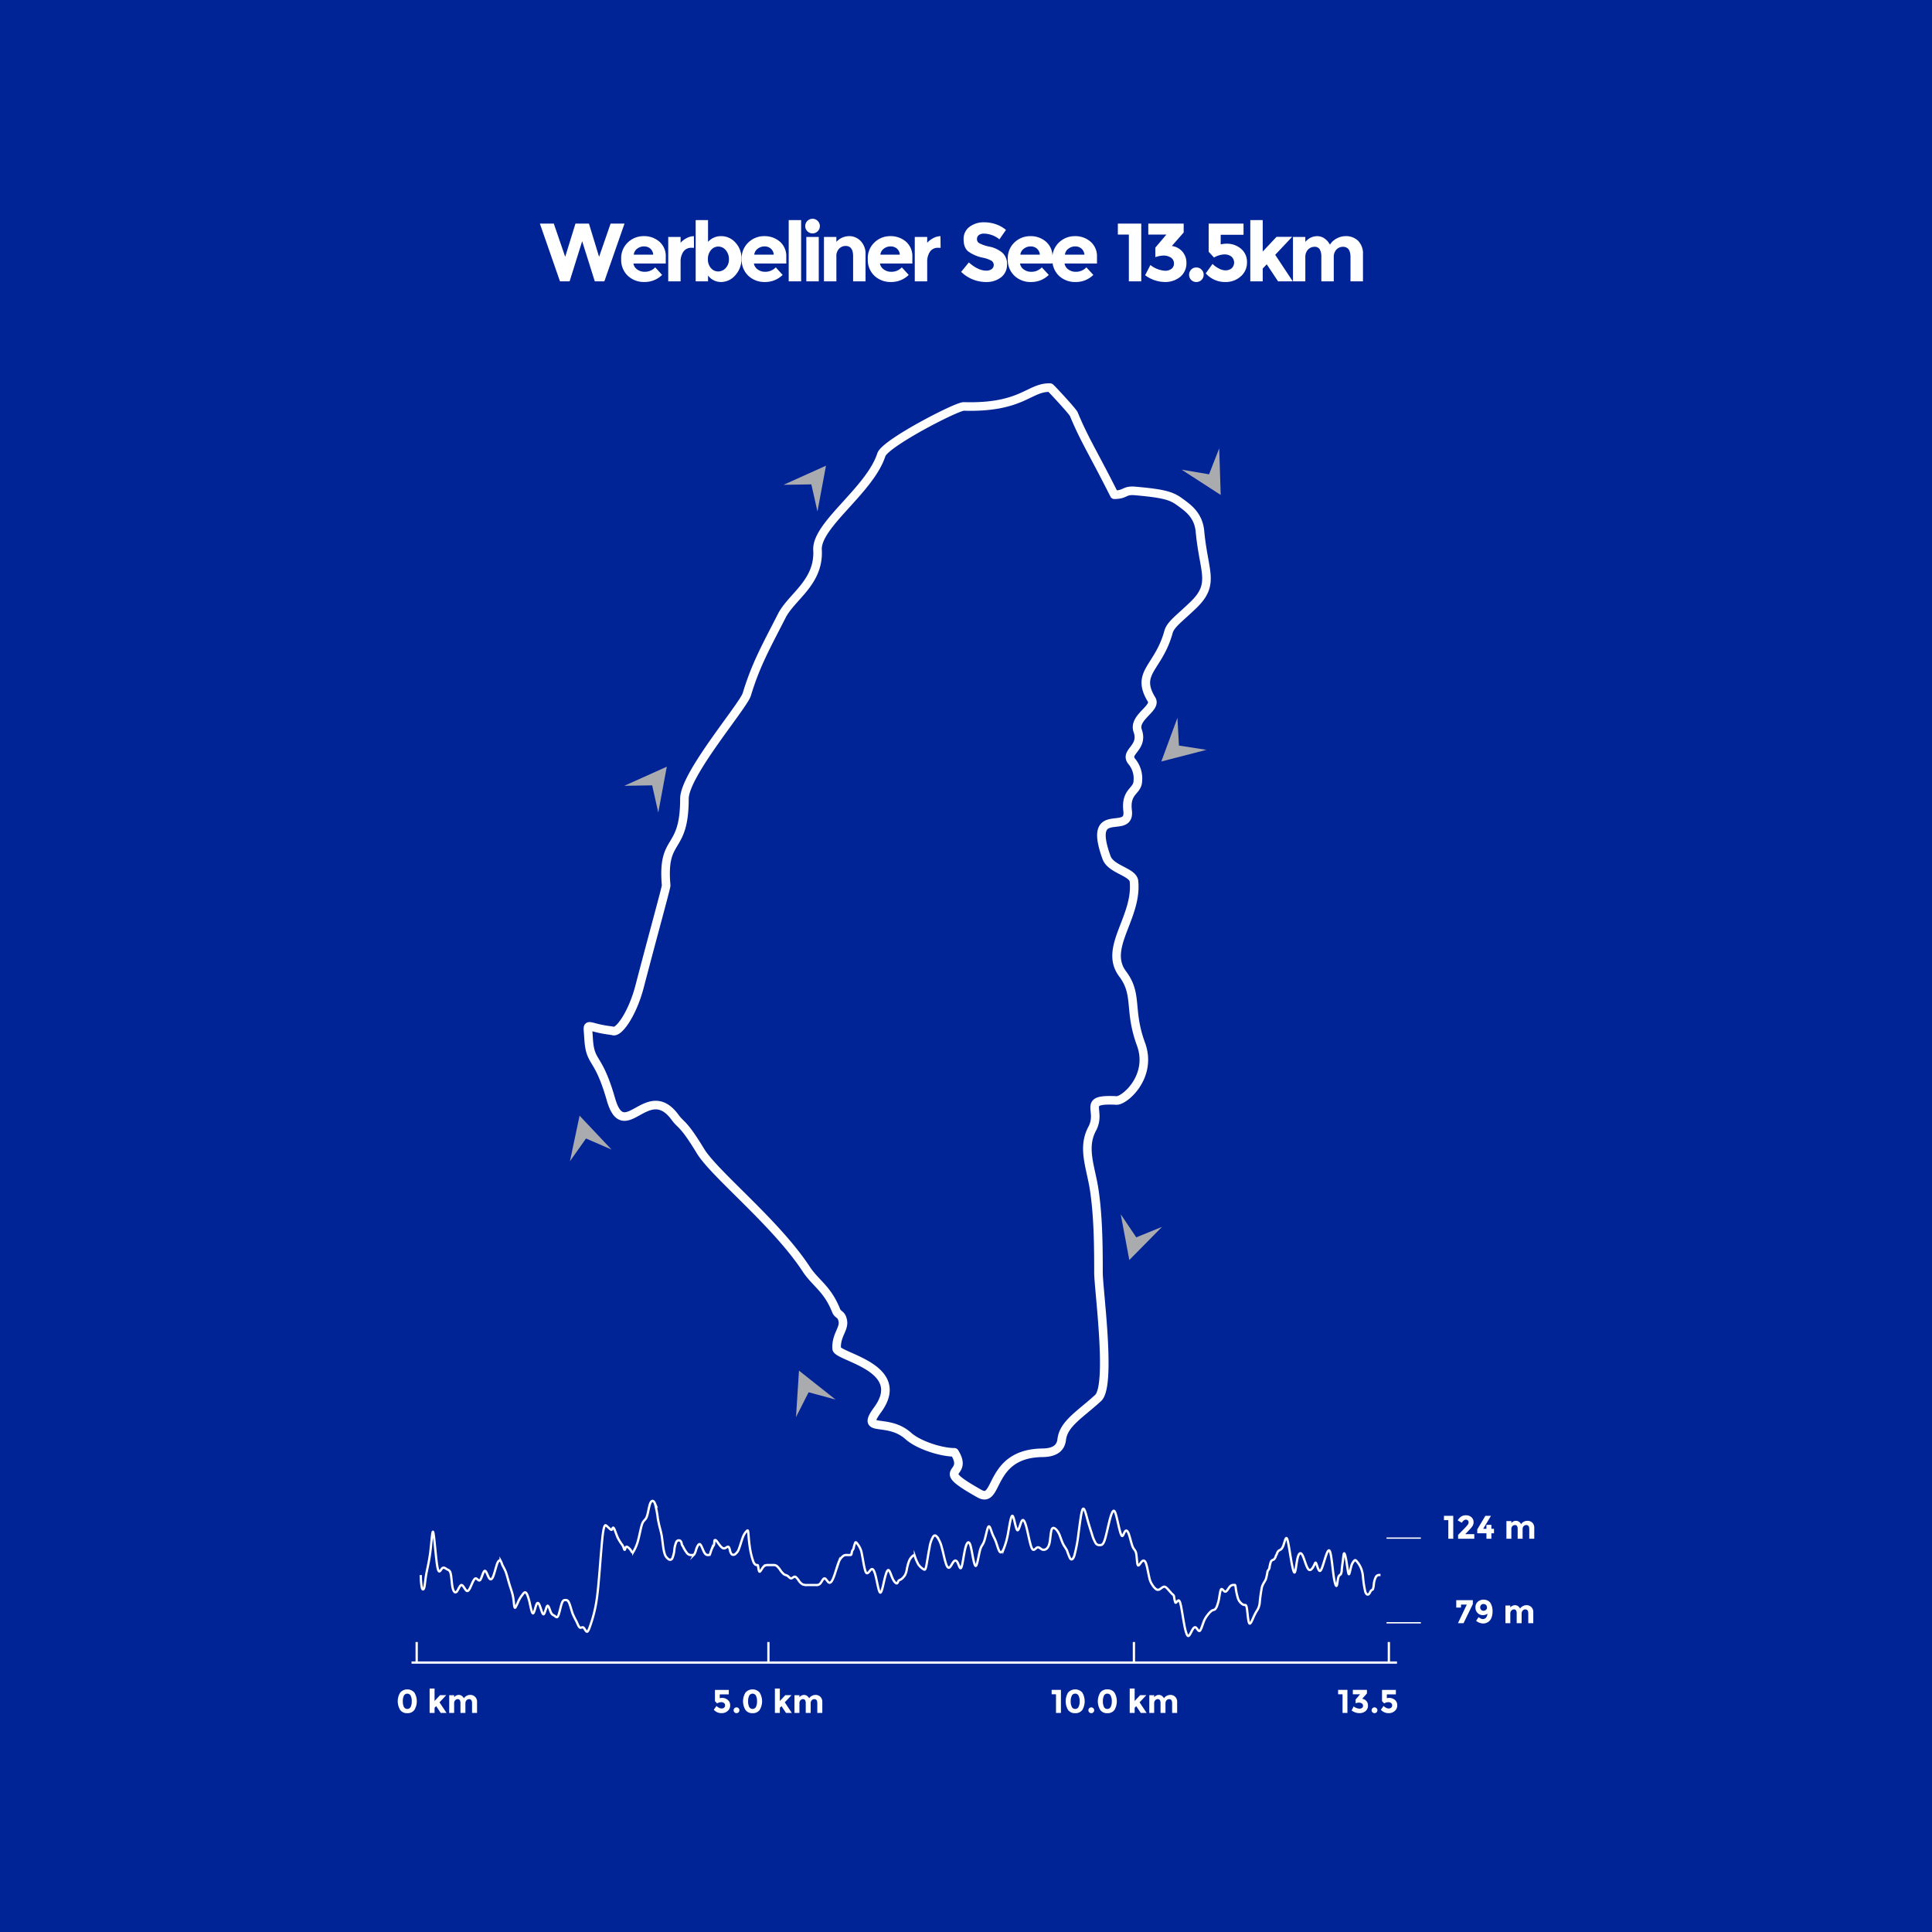 <svg id="Gruppe_2" data-name="Gruppe 2" xmlns="http://www.w3.org/2000/svg" width="841.89" height="841.89" viewBox="0 0 841.89 841.89">
	  <rect id="Rechteck_1" data-name="Rechteck 1" width="841.89" height="841.89" fill="#002395"/>
	  <g id="Gruppe_1" data-name="Gruppe 1">
		<path id="Pfad_1" data-name="Pfad 1" d="M246.288,111.912l4.479-14.485h5.868l4.422,14.485,5.017-14.485h6.066L263.353,122.6h-4.167l-5.5-17.489-5.47,17.489h-4.2l-8.759-25.171h6.067Zm42.236,7.88a10.776,10.776,0,0,1-7.682,3.09,10.225,10.225,0,0,1-7.285-2.722,9.483,9.483,0,0,1-2.863-7.285,9.357,9.357,0,0,1,2.92-7.256,9.887,9.887,0,0,1,6.945-2.721,10.111,10.111,0,0,1,6.775,2.409,8.287,8.287,0,0,1,2.778,6.633v2.891H276.024a3.751,3.751,0,0,0,1.644,2.58,5.243,5.243,0,0,0,3.174,1.02,6.2,6.2,0,0,0,4.678-1.927Zm-3.883-8.816a3.8,3.8,0,0,0-1.276-2.664,4.171,4.171,0,0,0-2.721-.936,4.894,4.894,0,0,0-2.948.964,3.744,3.744,0,0,0-1.531,2.636Zm16.724-3a4.11,4.11,0,0,0-3.6,1.729,7.715,7.715,0,0,0-1.19,4.507v8.39h-5.386v-19.36h5.386v2.551a8.89,8.89,0,0,1,2.608-2.013,6.968,6.968,0,0,1,3.2-.878l.028,5.074Zm12.926-5.074a8.2,8.2,0,0,1,6.151,2.777,9.719,9.719,0,0,1,2.637,7.059,10.238,10.238,0,0,1-2.693,7.228,8.186,8.186,0,0,1-6.151,2.92,7,7,0,0,1-5.7-2.835V122.6h-5.386V95.9h5.386v9.5a7.445,7.445,0,0,1,5.754-2.494Zm-5.811,10.034a5.571,5.571,0,0,0,1.3,3.855,4.1,4.1,0,0,0,3.175,1.5,4.413,4.413,0,0,0,3.288-1.5,5.339,5.339,0,0,0,1.389-3.826,5.894,5.894,0,0,0-1.36-3.941,4.219,4.219,0,0,0-3.26-1.587,4.081,4.081,0,0,0-3.232,1.587A5.824,5.824,0,0,0,308.48,112.936Zm32.57,6.86a10.776,10.776,0,0,1-7.682,3.09,10.177,10.177,0,0,1-7.285-2.722,9.5,9.5,0,0,1-2.891-7.285,9.376,9.376,0,0,1,2.948-7.256,9.821,9.821,0,0,1,6.917-2.721,10.186,10.186,0,0,1,6.8,2.409,8.378,8.378,0,0,1,2.778,6.633v2.891H328.521a3.893,3.893,0,0,0,1.673,2.58,5.22,5.22,0,0,0,3.146,1.02,6.308,6.308,0,0,0,4.706-1.927Zm-3.883-8.816a3.715,3.715,0,0,0-1.3-2.664,4.067,4.067,0,0,0-2.721-.936,4.813,4.813,0,0,0-2.92.964,3.777,3.777,0,0,0-1.559,2.636ZM349.1,122.6h-5.414V95.9H349.1Zm7.682,0h-5.415V103.24h5.415Zm-4.961-21.826a3.188,3.188,0,1,1,4.508,0,3.187,3.187,0,0,1-4.508,0ZM364.464,111.8v10.8H359.05V103.24h5.414v2.154a7.572,7.572,0,0,1,5.5-2.494,6.833,6.833,0,0,1,5.13,2.182,7.875,7.875,0,0,1,2.07,5.755V122.6H371.75V111.657c0-2.977-1.078-4.479-3.26-4.479a3.9,3.9,0,0,0-2.835,1.19,4.585,4.585,0,0,0-1.191,3.43Zm31.522,7.994a10.778,10.778,0,0,1-7.682,3.09,10.222,10.222,0,0,1-7.285-2.722,9.479,9.479,0,0,1-2.863-7.285,9.357,9.357,0,0,1,2.92-7.256,9.867,9.867,0,0,1,6.916-2.721,10.184,10.184,0,0,1,6.8,2.409,8.375,8.375,0,0,1,2.778,6.633v2.891H383.457a3.9,3.9,0,0,0,1.672,2.58,5.246,5.246,0,0,0,3.175,1.02,6.2,6.2,0,0,0,4.677-1.927Zm-3.884-8.816a3.794,3.794,0,0,0-1.275-2.664,4.176,4.176,0,0,0-2.722-.936,4.835,4.835,0,0,0-2.948.964,3.742,3.742,0,0,0-1.53,2.636Zm16.725-3a4.108,4.108,0,0,0-3.6,1.729,7.709,7.709,0,0,0-1.191,4.507v8.39h-5.414v-19.36h5.414V105.8a8.9,8.9,0,0,1,2.608-2.013,6.958,6.958,0,0,1,3.175-.878l.057,5.074Zm19.927-6.18a3.624,3.624,0,0,0-2.239.652,2.21,2.21,0,0,0-.794,1.786,1.972,1.972,0,0,0,.992,1.729,16.388,16.388,0,0,0,4.564,1.531,12.724,12.724,0,0,1,5.556,2.664,6.463,6.463,0,0,1,1.984,5.131,6.857,6.857,0,0,1-2.523,5.5,10.264,10.264,0,0,1-6.689,2.1,15.532,15.532,0,0,1-10.772-4.422l3.345-4.111c2.721,2.382,5.244,3.572,7.54,3.572a3.953,3.953,0,0,0,2.438-.68,2.24,2.24,0,0,0-.057-3.6,12.892,12.892,0,0,0-3.713-1.332,16.6,16.6,0,0,1-6.435-2.722c-1.361-1.1-2.041-2.863-2.041-5.244a6.507,6.507,0,0,1,2.58-5.527,10.342,10.342,0,0,1,6.434-1.956,15.84,15.84,0,0,1,5.046.85,14.131,14.131,0,0,1,4.394,2.466l-2.863,4.11a10.944,10.944,0,0,0-6.747-2.494Zm28.262,18a10.826,10.826,0,0,1-7.682,3.09,10.129,10.129,0,0,1-7.285-2.722,9.5,9.5,0,0,1-2.892-7.285,9.357,9.357,0,0,1,2.92-7.256,9.887,9.887,0,0,1,6.945-2.721,10.059,10.059,0,0,1,6.775,2.409,8.306,8.306,0,0,1,2.806,6.633v2.891H444.487a3.851,3.851,0,0,0,1.644,2.58,5.3,5.3,0,0,0,3.174,1.02,6.2,6.2,0,0,0,4.678-1.927Zm-3.884-8.816a3.935,3.935,0,0,0-1.3-2.664,4.067,4.067,0,0,0-2.721-.936,4.755,4.755,0,0,0-2.92.964,3.683,3.683,0,0,0-1.559,2.636Zm23.3,8.816a10.825,10.825,0,0,1-7.682,3.09,10.243,10.243,0,0,1-7.313-2.722,9.584,9.584,0,0,1-2.863-7.285,9.36,9.36,0,0,1,2.919-7.256,9.889,9.889,0,0,1,6.945-2.721,10.058,10.058,0,0,1,6.775,2.409,8.306,8.306,0,0,1,2.806,6.633v2.891H463.9a3.855,3.855,0,0,0,1.644,2.58,5.306,5.306,0,0,0,3.175,1.02A6.2,6.2,0,0,0,473.4,116.5Zm-3.883-8.816a3.935,3.935,0,0,0-1.3-2.664,4.07,4.07,0,0,0-2.722-.936,4.75,4.75,0,0,0-2.919.964,3.68,3.68,0,0,0-1.559,2.636Zm14.57-13.549h10.2V122.6H491.91V102.217h-4.79Zm13.266,4.79v-4.79H515.8v3.883l-5.159,5.868a7.344,7.344,0,0,1,4.677,2.551,7.242,7.242,0,0,1,1.677,4.7,7.685,7.685,0,0,1-2.693,6.207,10.3,10.3,0,0,1-6.86,2.24A14.685,14.685,0,0,1,499,119.934l2.3-4.451a11.5,11.5,0,0,0,6.378,2.5,4.428,4.428,0,0,0,2.778-.822,2.762,2.762,0,0,0,1.1-2.381,2.932,2.932,0,0,0-1.275-2.5,5.871,5.871,0,0,0-3.487-.907,12.112,12.112,0,0,0-3.345.68V107.91l4.819-5.7Zm18.68,19.758a3.253,3.253,0,0,1,0-4.507,2.971,2.971,0,0,1,2.239-.908,3.031,3.031,0,0,1,2.268.908,3.161,3.161,0,0,1-2.268,5.414,3.081,3.081,0,0,1-2.239-.907Zm22.819-24.548V102.3h-9.95v4.2a10.123,10.123,0,0,1,2.552-.312,9.476,9.476,0,0,1,6.264,2.182,7.35,7.35,0,0,1,2.636,5.925,7.864,7.864,0,0,1-2.721,6.151,9.613,9.613,0,0,1-6.718,2.438,11.045,11.045,0,0,1-8.532-3.77L528.392,115a8.263,8.263,0,0,0,.85.794,11.869,11.869,0,0,0,1.985,1.247,6.1,6.1,0,0,0,2.863.766,4.207,4.207,0,0,0,2.579-.851,3.476,3.476,0,0,0-.113-5.187,5.062,5.062,0,0,0-3.09-.907,9.737,9.737,0,0,0-4.45,1.36l-2.325-2.522V97.427Zm8.362,25.171h-5.414V95.9h5.414v13.72l6.01-6.407h6.8l-7.37,7.824,7.653,11.565h-6.406L552,115.176l-1.758,1.842ZM581.2,112.167V122.6h-5.414V112.025a6.554,6.554,0,0,0-.708-3.4,2.538,2.538,0,0,0-2.268-1.077,3.906,3.906,0,0,0-2.778,1.163,4.661,4.661,0,0,0-1.219,3.458V122.6h-5.386V103.24h5.386v2.182a6.757,6.757,0,0,1,5.131-2.522,5.582,5.582,0,0,1,3.316,1.077,7.421,7.421,0,0,1,2.268,2.636,7.542,7.542,0,0,1,3-2.721,8.166,8.166,0,0,1,3.8-.992,7.537,7.537,0,0,1,5.5,2.04,7.88,7.88,0,0,1,2.1,5.9V122.6H588.49V112.025c0-2.976-1.1-4.479-3.288-4.479a3.922,3.922,0,0,0-2.806,1.163,4.651,4.651,0,0,0-1.191,3.458Z" fill="#fff"/>
		<path id="Pfad_2" data-name="Pfad 2" d="M495.142,539.178l-6.775-10.063,3.742,19.956,14.258-14.457Z" fill="#a9abae" fill-rule="evenodd"/>
		<path id="Pfad_3" data-name="Pfad 3" d="M352.361,606.7l11.735,3.175L348.165,597.26l-1.3,20.268Z" fill="#a9abae" fill-rule="evenodd"/>
		<path id="Pfad_4" data-name="Pfad 4" d="M255.359,496.12l11.14,4.819L252.553,486.17l-4.2,19.871Z" fill="#a9abae" fill-rule="evenodd"/>
		<path id="Pfad_5" data-name="Pfad 5" d="M284.187,342.227l2.665,11.849,3.713-19.984-18.539,8.334Z" fill="#a9abae" fill-rule="evenodd"/>
		<path id="Pfad_6" data-name="Pfad 6" d="M353.551,211.068l2.665,11.82,3.713-19.956-18.51,8.334Z" fill="#a9abae" fill-rule="evenodd"/>
		<path id="Pfad_7" data-name="Pfad 7" d="M526.861,206.674,514.9,204.661l17.036,11.027-.652-20.324Z" fill="#a9abae" fill-rule="evenodd"/>
		<path id="Pfad_8" data-name="Pfad 8" d="M513.737,324.879l-.652-12.1-7.03,19.049,19.672-5.074Z" fill="#a9abae" fill-rule="evenodd"/>
		<path id="Pfad_9" data-name="Pfad 9" d="M629.22,660.529h4.054v10.006H631.12v-8.107h-1.9Zm9.1,5.329a17.6,17.6,0,0,0,1.247-1.417,1.869,1.869,0,0,0,.4-1.049,1.164,1.164,0,0,0-1.191-1.191q-.934,0-1.786,1.361l-1.786-1.049a5.514,5.514,0,0,1,1.531-1.672,3.819,3.819,0,0,1,2.126-.539,3.362,3.362,0,0,1,2.3.822,2.762,2.762,0,0,1,.964,2.24,3.064,3.064,0,0,1-.369,1.474,10.556,10.556,0,0,1-1.473,1.814l-1.786,1.871h3.94v2.012h-7.058v-1.672Zm9.411.34v-1.729h2.154V666.2h1.134v1.956h-1.134v2.381h-2.154v-2.381h-4v-1.7l3.543-5.924h2.438l-3.4,5.669Zm15.76.17v4.167h-2.154v-4.223a2.385,2.385,0,0,0-.284-1.333.979.979,0,0,0-.907-.425,1.589,1.589,0,0,0-1.1.454,1.837,1.837,0,0,0-.454,1.36v4.167h-2.154v-7.71h2.154v.879a2.534,2.534,0,0,1,2.013-.992,2.254,2.254,0,0,1,1.332.425,2.678,2.678,0,0,1,.907,1.049,2.812,2.812,0,0,1,1.191-1.106,3.182,3.182,0,0,1,1.5-.368,2.959,2.959,0,0,1,2.183.793,3.109,3.109,0,0,1,.85,2.353v4.677h-2.182v-4.223c0-1.163-.426-1.758-1.3-1.758a1.5,1.5,0,0,0-1.106.454,1.847,1.847,0,0,0-.482,1.36Z" fill="#fefefe"/>
		<path id="Pfad_10" data-name="Pfad 10" d="M634.578,700.526v-3.232h7.228v1.7l-4.053,8.334h-2.438l3.855-8.107h-2.523v1.3Zm11.537,4.989a1.737,1.737,0,0,0,1.446-.624,3.291,3.291,0,0,0,.623-1.7,3.354,3.354,0,0,1-1.984.624,3.144,3.144,0,0,1-2.325-.935,3.272,3.272,0,0,1-.935-2.438,3.2,3.2,0,0,1,.992-2.438,3.632,3.632,0,0,1,2.551-.935,3.76,3.76,0,0,1,1.843.425,2.946,2.946,0,0,1,1.219,1.134,6.76,6.76,0,0,1,.85,3.543,7.589,7.589,0,0,1-.34,2.409,4.315,4.315,0,0,1-.907,1.645,3.794,3.794,0,0,1-2.863,1.218,4.258,4.258,0,0,1-1.332-.226,4.093,4.093,0,0,1-.964-.4c-.227-.142-.482-.34-.765-.539l1.1-1.587c.085.057.17.142.284.227a3.89,3.89,0,0,0,.623.368,2.241,2.241,0,0,0,.879.227Zm.312-3.6a1.6,1.6,0,0,0,1.1-.4,1.239,1.239,0,0,0,.454-1.02,1.478,1.478,0,0,0-.425-1.078,1.4,1.4,0,0,0-1.078-.453,1.344,1.344,0,0,0-1.048.4,1.407,1.407,0,0,0-.426,1.048,1.556,1.556,0,0,0,.4,1.049,1.284,1.284,0,0,0,1.021.454Zm16.639,1.247v4.167h-2.154V703.1a2.323,2.323,0,0,0-.284-1.332.97.97,0,0,0-.907-.453,1.627,1.627,0,0,0-1.1.481,1.849,1.849,0,0,0-.482,1.361v4.167h-2.126v-7.71h2.126v.879a2.655,2.655,0,0,1,2.041-1.021,2.261,2.261,0,0,1,1.332.425,2.824,2.824,0,0,1,.879,1.049,3.449,3.449,0,0,1,2.721-1.474,2.977,2.977,0,0,1,2.183.822,3.041,3.041,0,0,1,.85,2.325v4.7h-2.183V703.1c0-1.19-.425-1.785-1.3-1.785a1.528,1.528,0,0,0-1.105.481,1.849,1.849,0,0,0-.482,1.361Z" fill="#fefefe"/>
		<path id="Pfad_11" data-name="Pfad 11" d="M175.989,738.935a5.3,5.3,0,0,0-.454,2.41,5.424,5.424,0,0,0,.454,2.438,1.674,1.674,0,0,0,2.976,0,5.424,5.424,0,0,0,.454-2.438,5.3,5.3,0,0,0-.454-2.41,1.674,1.674,0,0,0-2.976,0Zm1.5,7.6a3.621,3.621,0,0,1-3.118-1.417,7.3,7.3,0,0,1,0-7.54,4.106,4.106,0,0,1,6.208,0,7.3,7.3,0,0,1,0,7.54,3.6,3.6,0,0,1-3.09,1.417Zm11.877-.113h-2.154v-10.63h2.154v5.442l2.382-2.551h2.721l-2.948,3.118,3.061,4.621h-2.551l-1.956-2.948-.709.708Zm13.437-4.167v4.167H200.65V742.2a2.391,2.391,0,0,0-.283-1.332,1,1,0,0,0-.907-.454,1.508,1.508,0,0,0-1.077.482,1.739,1.739,0,0,0-.482,1.361v4.167h-2.155v-7.71H197.9v.878a2.563,2.563,0,0,1,2.012-1.02,2.2,2.2,0,0,1,1.333.425,3.167,3.167,0,0,1,.907,1.049,2.919,2.919,0,0,1,1.19-1.077,3.307,3.307,0,0,1,1.5-.4,2.969,2.969,0,0,1,2.182.822,3.039,3.039,0,0,1,.851,2.324v4.706H205.7V742.2c0-1.19-.425-1.786-1.3-1.786a1.523,1.523,0,0,0-1.1.482,1.849,1.849,0,0,0-.482,1.361Z" fill="#fefefe"/>
		<path id="Pfad_12" data-name="Pfad 12" d="M317.579,736.384v1.956h-3.94v1.673a3.517,3.517,0,0,1,1.021-.142,3.746,3.746,0,0,1,2.466.879,2.883,2.883,0,0,1,1.049,2.352,3.127,3.127,0,0,1-1.077,2.466,3.94,3.94,0,0,1-2.665.964,4.432,4.432,0,0,1-3.4-1.5l1.191-1.644a4.112,4.112,0,0,0,.34.312,4.358,4.358,0,0,0,.794.51,2.4,2.4,0,0,0,1.134.283,1.7,1.7,0,0,0,1.02-.34,1.245,1.245,0,0,0,.454-1.02,1.225,1.225,0,0,0-.482-1.021,1.975,1.975,0,0,0-1.247-.368,3.651,3.651,0,0,0-1.758.538l-.935-.992v-4.9Zm2.467,9.78a1.2,1.2,0,0,1-.369-.907,1.26,1.26,0,0,1,1.247-1.248,1.2,1.2,0,0,1,.907.369,1.134,1.134,0,0,1,.369.879,1.2,1.2,0,0,1-.369.907,1.313,1.313,0,0,1-.907.368,1.244,1.244,0,0,1-.878-.368Zm6.406-7.229a5.3,5.3,0,0,0-.454,2.41,5.424,5.424,0,0,0,.454,2.438,1.674,1.674,0,0,0,2.976,0,5.424,5.424,0,0,0,.454-2.438,5.3,5.3,0,0,0-.454-2.41,1.674,1.674,0,0,0-2.976,0Zm1.474,7.6a3.6,3.6,0,0,1-3.09-1.417,7.3,7.3,0,0,1,0-7.54,4.106,4.106,0,0,1,6.208,0,7.3,7.3,0,0,1,0,7.54A3.621,3.621,0,0,1,327.926,746.535Zm11.9-.113h-2.154v-10.63h2.154v5.442l2.382-2.551h2.721l-2.948,3.118,3.061,4.621H342.5l-1.956-2.948-.709.708Zm13.437-4.167v4.167h-2.155V742.2a2.392,2.392,0,0,0-.283-1.332,1,1,0,0,0-.907-.454,1.626,1.626,0,0,0-1.106.482,1.839,1.839,0,0,0-.453,1.361v4.167H346.2v-7.71h2.155v.878a2.563,2.563,0,0,1,2.012-1.02A2.264,2.264,0,0,1,351.7,739a3.167,3.167,0,0,1,.907,1.049,2.919,2.919,0,0,1,1.19-1.077,3.307,3.307,0,0,1,1.5-.4,2.969,2.969,0,0,1,2.182.822,3.039,3.039,0,0,1,.851,2.324v4.706h-2.183V742.2c0-1.19-.425-1.786-1.3-1.786a1.523,1.523,0,0,0-1.105.482,1.849,1.849,0,0,0-.482,1.361Z" fill="#fefefe"/>
		<path id="Pfad_13" data-name="Pfad 13" d="M458.263,736.384h4.053v10.035h-2.154v-8.107h-1.9Zm8.787,2.551a5.284,5.284,0,0,0-.482,2.41,5.411,5.411,0,0,0,.482,2.438,1.586,1.586,0,0,0,1.474.907,1.556,1.556,0,0,0,1.474-.907,5.4,5.4,0,0,0,.482-2.438,5.27,5.27,0,0,0-.482-2.41,1.514,1.514,0,0,0-1.474-.907,1.541,1.541,0,0,0-1.474.907Zm1.474,7.6a3.657,3.657,0,0,1-3.118-1.417,7.477,7.477,0,0,1,0-7.54,4.137,4.137,0,0,1,6.236,0,7.471,7.471,0,0,1,0,7.54,3.621,3.621,0,0,1-3.118,1.417Zm6.123-.368a1.2,1.2,0,0,1-.368-.907,1.258,1.258,0,0,1,1.247-1.248,1.2,1.2,0,0,1,.907.369,1.243,1.243,0,0,1,.369.879,1.264,1.264,0,0,1-2.155.907Zm6.406-7.229a5.31,5.31,0,0,0-.453,2.41,5.439,5.439,0,0,0,.453,2.438,1.587,1.587,0,0,0,1.474.907,1.556,1.556,0,0,0,1.474-.907,5.4,5.4,0,0,0,.482-2.438,5.27,5.27,0,0,0-.482-2.41,1.514,1.514,0,0,0-1.474-.907,1.542,1.542,0,0,0-1.474.907Zm1.474,7.6a3.568,3.568,0,0,1-3.089-1.417,7.3,7.3,0,0,1,0-7.54,3.566,3.566,0,0,1,3.089-1.418,3.622,3.622,0,0,1,3.119,1.418,7.477,7.477,0,0,1,0,7.54,3.624,3.624,0,0,1-3.119,1.417Zm11.906-.113h-2.154v-10.63h2.154v5.442l2.381-2.551h2.721l-2.948,3.118,3.062,4.621H497.1l-1.985-2.948-.68.708Zm13.436-4.167v4.167h-2.154V742.2a2.382,2.382,0,0,0-.284-1.332,1.027,1.027,0,0,0-.907-.454,1.624,1.624,0,0,0-1.1.482,1.849,1.849,0,0,0-.482,1.361v4.167h-2.126v-7.71h2.126v.878a2.659,2.659,0,0,1,2.041-1.02,2.261,2.261,0,0,1,1.332.425,3.061,3.061,0,0,1,.879,1.049,3.449,3.449,0,0,1,2.721-1.474,2.973,2.973,0,0,1,2.183.822,3.039,3.039,0,0,1,.85,2.324v4.706h-2.182V742.2c0-1.19-.426-1.786-1.3-1.786a1.525,1.525,0,0,0-1.106.482,1.849,1.849,0,0,0-.482,1.361Z" fill="#fefefe"/>
		<path id="Pfad_14" data-name="Pfad 14" d="M179.334,724.479Z" fill="none" stroke="#fff" stroke-miterlimit="10" stroke-width="1"/>
		<line id="Linie_1" data-name="Linie 1" x2="429.42" transform="translate(179.334 724.479)" fill="none" stroke="#fff" stroke-miterlimit="10" stroke-width="1"/>
		<line id="Linie_2" data-name="Linie 2" y2="8.957" transform="translate(181.573 715.521)" fill="none" stroke="#fff" stroke-miterlimit="10" stroke-width="1"/>
		<path id="Pfad_15" data-name="Pfad 15" d="M334.842,715.521v8.958" fill="none" stroke="#fff" stroke-miterlimit="10" stroke-width="1"/>
		<path id="Pfad_16" data-name="Pfad 16" d="M494.121,715.521v8.958" fill="none" stroke="#fff" stroke-miterlimit="10" stroke-width="1"/>
		<line id="Linie_3" data-name="Linie 3" y2="8.957" transform="translate(605.211 715.521)" fill="none" stroke="#fff" stroke-miterlimit="10" stroke-width="1"/>
		<path id="Pfad_17" data-name="Pfad 17" d="M583.1,736.384h4.053v10.035h-2.126v-8.107H583.1Zm6.406,1.928v-1.928h6.151v1.559l-2.069,2.325a2.857,2.857,0,0,1,2.523,2.891,3.035,3.035,0,0,1-1.049,2.466,4.227,4.227,0,0,1-2.75.907,5.815,5.815,0,0,1-3.345-1.19l.907-1.758a4.627,4.627,0,0,0,2.523.992,1.716,1.716,0,0,0,1.106-.34,1.047,1.047,0,0,0,.453-.935,1.161,1.161,0,0,0-.51-.992,2.239,2.239,0,0,0-1.389-.369,4.288,4.288,0,0,0-1.332.284v-1.645l1.927-2.267Zm8.561,7.852a1.311,1.311,0,0,1-.369-.907,1.243,1.243,0,0,1,.369-.879,1.2,1.2,0,0,1,.907-.369,1.26,1.26,0,0,1,1.247,1.248,1.2,1.2,0,0,1-.369.907,1.244,1.244,0,0,1-.878.368,1.313,1.313,0,0,1-.907-.368Zm10.2-9.78v1.956h-3.94v1.673a3.513,3.513,0,0,1,1.021-.142,3.88,3.88,0,0,1,2.494.879,2.948,2.948,0,0,1,1.021,2.352,3.127,3.127,0,0,1-1.078,2.466,3.936,3.936,0,0,1-2.664.964,4.431,4.431,0,0,1-3.4-1.5l1.191-1.644a4.093,4.093,0,0,0,.34.312,4.348,4.348,0,0,0,.794.51,2.4,2.4,0,0,0,1.134.283,1.638,1.638,0,0,0,1.02-.34,1.247,1.247,0,0,0,.454-1.02,1.228,1.228,0,0,0-.482-1.021,1.975,1.975,0,0,0-1.248-.368,3.649,3.649,0,0,0-1.757.538l-.935-.992v-4.9Z" fill="#fefefe"/>
		<rect id="Rechteck_2" data-name="Rechteck 2" width="14.967" height="0.567" transform="translate(604.19 669.968)" fill="#fefefe"/>
		<rect id="Rechteck_3" data-name="Rechteck 3" width="14.967" height="0.595" transform="translate(604.19 706.847)" fill="#fefefe"/>
		<path id="Pfad_18" data-name="Pfad 18" d="M485.561,215.575c-9.383-18.652-12.955-23.811-17.632-35.093-.51-1.247-10.091-11.566-10.318-11.566-9.156-.311-12.1,8.93-37.616,8.193-3.09-.085-34.327,16.044-35.943,21.061-5.017,15.477-28.432,30.586-27.808,41.5.794,14.117-11.367,20.353-15.591,28.715-6.633,13.04-11.253,21.062-15.222,34.186-1.559,5.131-27.184,34.866-27.184,45.5,0,23.783-9.893,15.817-7.965,37.786.057.794-6.18,23.3-11.566,43.994-3.089,11.848-9.014,20.211-11.537,19.417-.708-.227-3.259-.34-7.256-1.332-4.621-1.191-3.77-1.418-3.459,4.337.681,11.82,4.026,6.831,9.752,26.759,5.811,20.211,15.874-8.618,27.949,7.852,2.75,3.77,3.43,2.126,11.055,14.683,6.18,10.148,32.8,31.21,46.092,51.449,4,6.123,9.241,8.5,13.039,18.085.822,2.1,2.325,1.247,2.92,4.535.623,3.572-3.005,6.208-2.693,12.019.227,3.657,31.408,8.164,17.83,26.7-7.71,10.516,4.2,3.118,13.408,11.4,4.393,3.94,14.258,7.115,20.1,7.115,6.889,11.112-10.431,6.009,10.942,18.028,8.476,4.762,3.742-17.546,27.383-17.83,6.264-.056,8.078-2.806,8.419-5.811.822-6.86,7.88-10.771,15.845-18.056,5.953-5.415.17-47.367.17-54.681,0-11-.085-24.463-1.87-36.17-1.531-9.893-5.33-18.142-.879-26.475,4.479-8.363-5.1-13.1,10.6-12.331,3.544.17,15.846-10.488,10.659-24.576-5.5-15-1.191-21.544-7.966-30.558-8.56-11.367,6.463-24.435,4.933-40.337-.4-4.2-10.035-5.1-11.963-10.375-8.617-23.839,10.545-9.3,9.185-20.409-1.021-8.618,4.308-8.334,4.45-12.926a11.639,11.639,0,0,0-2.58-8.5c-3.543-4.252,5.216-5.811,2.523-13.408-2.1-5.9,8.362-9.808,6.066-13.578-7.285-11.934,3.033-13.635,7.37-29.537.908-3.345,5.131-6.151,10.942-11.82,9.468-9.185,4.394-14.2,2.75-31.975-.652-7-5.131-10.12-8.107-12.331-3.884-2.863-6.066-4.054-20.1-5.272-4.989-.454-4.053,1.644-9.127,1.644Z" fill="none" stroke="#fefefe" stroke-linecap="round" stroke-linejoin="round" stroke-width="3.742"/>
		<path id="Pfad_19" data-name="Pfad 19" d="M183.331,686.353h0l.056,1.077a25.585,25.585,0,0,0,.426,4.365c.283,1.077.765,1.077,1.048,0,.312-1.1.426-3.288.879-5.811.454-2.551,1.247-5.442,1.786-9.808s.85-10.176,1.3-8.362,1.1,11.254,1.757,14.91c.681,3.629,1.361,1.446,2.07.709.708-.709,1.417,0,2.069.369s1.276.368,1.644,1.814.454,4.365.85,6.179,1.078,2.523,1.786,1.814c.681-.737,1.361-2.919,2.1-2.919.765,0,1.559,2.182,2.3,2.551s1.361-1.077,2.013-2.551c.623-1.446,1.275-2.892,1.9-2.892.652,0,1.275,1.446,1.927.709.624-.709,1.276-3.628,1.9-3.968.623-.369,1.247,1.814,1.842,2.891.624,1.077,1.247,1.077,1.871-.369s1.275-4.337,1.842-5.811c.6-1.445,1.134-1.445,1.474-1.077a9.036,9.036,0,0,1,.737,1.814,29.464,29.464,0,0,1,1.446,2.892c.539,1.474,1.077,3.628,1.616,5.442.567,1.843,1.1,3.288,1.446,4.734a30.559,30.559,0,0,1,.566,4c.142,1.077.284,1.814.624,1.446a27.256,27.256,0,0,0,1.361-2.892,15.42,15.42,0,0,1,1.587-2.551c.51-.737,1.049-1.446,1.559-1.077.51.34,1.049,1.814,1.588,3.968.51,2.183,1.02,5.1,1.559,5.1.51,0,1.048-2.92,1.559-4,.538-1.106,1.049-.369,1.559,1.077.538,1.446,1.049,3.628,1.559,3.288.538-.368,1.077-3.288,1.587-3.656.539-.341,1.049,1.814,1.559,2.919.539,1.077,1.049,1.077,1.588,1.446.51.368,1.048,1.1,1.559,0,.538-1.077,1.049-4,1.587-5.443.51-1.445,1.021-1.445,1.559-1.445.51,0,1.021,0,1.559,1.077.51,1.1,1.049,3.26,1.559,4.734a27.171,27.171,0,0,0,1.588,3.26c.51,1.077,1.048,2.551,1.559,2.891.538.368,1.049-.34,1.559,0,.538.368,1.077,1.842,1.587,1.842s1.049-1.474,1.758-3.656a57.09,57.09,0,0,0,2.267-9.071c.681-4,1.078-9.071,1.531-14.513.425-5.443.879-11.254,1.247-14.514.4-3.288.709-4,.936-4.365s.368-.369.822,0c.425.368,1.134,1.077,1.587,1.445.425.369.624.369.822,0,.17-.368.369-1.077.794-.368.425.737,1.077,2.92,1.786,4.365a20.4,20.4,0,0,0,1.871,2.92,8.189,8.189,0,0,1,.765,1.814q.255.51.425,0c.142-.368.227-1.1.652-1.1.454,0,1.247.737,1.758,1.445.482.737.652,1.474,1.19.737a19.228,19.228,0,0,0,2.183-5.442c.68-2.551,1.134-5.443,1.729-6.888.624-1.474,1.389-1.474,1.928-2.92.567-1.446.907-4.365,1.5-5.811s1.446-1.446,2.041,0a43.919,43.919,0,0,1,1.275,6.548,47.994,47.994,0,0,0,1.049,4.7c.284,1.106.454,1.815.652,2.92.17,1.077.34,2.523.539,4a20.38,20.38,0,0,0,.794,3.968,4.177,4.177,0,0,0,1.644,2.183,1.028,1.028,0,0,0,1.615-.368,12.125,12.125,0,0,0,.907-3.629,11.027,11.027,0,0,1,.908-3.628,1.211,1.211,0,0,1,1.729-.369,2.354,2.354,0,0,1,.6,1.474c.085.369.17.369.567,1.078a14.887,14.887,0,0,0,1.814,2.919,2.357,2.357,0,0,0,1.928.709c.538,0,.935,0,1.19-.369a9.509,9.509,0,0,0,.794-2.154c.4-1.1,1.02-2.551,1.644-2.183s1.247,2.523,1.9,3.629c.624,1.077,1.247,1.077,1.644,1.077.425,0,.6,0,.794-.369.17-.34.34-1.077.624-1.814a11.15,11.15,0,0,1,.85-1.814c.2-.34.283-.34.34-.709s.085-1.1.142-1.474c.057-.34.17-.34.283-.34.142,0,.312,0,.624.34.312.369.794,1.106,1.361,1.843.567.709,1.219,1.446,1.9,1.446.652,0,1.3-.737,1.757-.737.426,0,.624.737.822,1.445a4.178,4.178,0,0,0,.737,1.814,1.191,1.191,0,0,0,1.531,0,4.868,4.868,0,0,0,1.729-2.522c.567-1.446,1.134-3.629,1.729-5.1a7.213,7.213,0,0,1,1.644-2.523c.369-.368.511-.368.624.709.142,1.106.227,3.288.6,5.811a33.815,33.815,0,0,0,1.616,6.917c.652,1.445,1.247,1.445,1.616,1.445.34,0,.4,0,.482.737.113.709.283,2.155.652,2.155.4,0,.992-1.446,1.672-2.155a2.313,2.313,0,0,1,1.871-.737h2.3a2.566,2.566,0,0,1,1.587.369A7.916,7.916,0,0,1,340,684.17a9.485,9.485,0,0,0,1.587,1.814c.538.369,1.049.369,1.587.709.511.368,1.049,1.1,1.559,1.1.539,0,1.049-.737,1.588-.737s1.049.737,1.587,1.446a5.793,5.793,0,0,0,1.673,1.814,3.911,3.911,0,0,0,2.069.369h4a2.07,2.07,0,0,0,1.842-.709c.6-.737,1.191-2.183,1.814-2.183.6,0,1.219,1.446,1.871,1.814s1.333-.368,2.041-2.182c.737-1.814,1.474-4.706,2.211-6.548a5.9,5.9,0,0,1,2.07-2.892,2.069,2.069,0,0,1,1.389-.368h1.445c.369,0,.567,0,.681-.369.113-.34.17-1.077.34-1.445.141-.369.368-.369.6-1.077a12.634,12.634,0,0,1,.765-2.552c.34-.368.794.369,1.3,1.106a9.16,9.16,0,0,1,1.559,3.968c.539,2.552,1.106,6.917,1.814,7.994.737,1.106,1.645-1.077,2.382-1.445.765-.369,1.36,1.077,1.955,3.628s1.191,6.179,1.786,6.548c.6.34,1.191-2.551,1.758-5.1.6-2.522,1.19-4.705,1.814-4.705.6,0,1.191,2.183,1.842,3.628.681,1.446,1.389,2.183,1.815,2.183s.538-.737.793-1.106.652-.368,1.191-.708a6.458,6.458,0,0,0,1.644-1.814,8.209,8.209,0,0,0,.794-2.551,21.468,21.468,0,0,1,.992-3.629,5.841,5.841,0,0,1,1.587-2.183c.425-.368.652-.368.964.369a21.88,21.88,0,0,0,1.417,3.26,7.264,7.264,0,0,0,2.268,2.183c.624.368.85.368,1.247-1.446.369-1.814.879-5.443,1.418-7.994a13.12,13.12,0,0,1,1.559-4.734c.51-.708,1.02-.708,1.644,0a12.244,12.244,0,0,1,2.041,4.366c.652,2.182,1.19,5.074,1.757,6.888.539,1.842,1.106,2.551,1.673,2.182.567-.34,1.19-1.814,1.785-2.522.6-.737,1.191-.737,1.758.34.567,1.1,1.105,3.288,1.616,2.182.538-1.077,1.077-5.442,1.644-7.965.6-2.551,1.219-3.288,1.7-2.92.51.369.85,1.815,1.332,4.366.482,2.523,1.105,6.179,1.7,5.811s1.219-4.734,1.814-6.917c.623-2.154,1.247-2.154,1.842-4,.624-1.814,1.219-5.442,1.786-6.151.567-.737,1.106,1.446,1.644,2.892s1.077,2.182,1.616,3.628c.539,1.474,1.077,3.628,1.672,4.365.567.737,1.191,0,1.815-1.445a34.465,34.465,0,0,0,1.87-6.917c.6-3.26,1.219-7.625,1.9-7.257.652.369,1.332,5.443,2.012,6.18s1.361-2.891,2.041-4c.681-1.077,1.389.369,2.126,3.26.737,2.92,1.5,7.285,2.268,8.731s1.531,0,2.239-.369,1.333.369,1.956.737a1.843,1.843,0,0,0,1.871,0c.624-.368,1.276-1.1,1.644-2.92s.454-4.705.964-5.811c.51-1.077,1.446-.368,2.1.369a8.109,8.109,0,0,1,1.417,2.551c.425,1.077.879,2.523,1.446,3.628.567,1.078,1.218,1.815,1.7,2.892a28.152,28.152,0,0,0,1.276,3.26c.51.737,1.191.737,1.842-1.078a64.183,64.183,0,0,0,1.843-9.807c.6-4.337,1.191-9.44,1.814-10.517.652-1.1,1.361,1.814,2.041,4.337.709,2.551,1.417,4.734,2.013,6.548a15.645,15.645,0,0,0,1.672,4,1.914,1.914,0,0,0,1.814.737c.624,0,1.248,0,1.928-1.843.68-1.814,1.389-5.442,2.126-8.333.709-2.92,1.446-5.074,2.1-4.734.651.368,1.218,3.288,1.814,5.811.567,2.551,1.134,4.734,1.587,5.1.454.34.822-1.1,1.276-1.814.453-.737,1.02-.737,1.615.709s1.191,4.365,1.786,5.811c.624,1.445,1.219,1.445,1.531,2.919.312,1.446.34,4.337.709,5.074.34.737,1.02-.737,1.7-1.445.652-.737,1.333-.737,1.871.708.567,1.474.992,4.366,1.446,6.18a8.4,8.4,0,0,0,1.361,3.26,6.84,6.84,0,0,0,1.587,1.814,1.4,1.4,0,0,0,1.672,0c.6-.34,1.276-1.077,1.9-1.077.652,0,1.275.737,1.9,1.445.623.737,1.247,1.446,1.644,1.815s.6.368.737,1.1a12.087,12.087,0,0,0,.539,2.523c.255.368.652-.369,1.048-.709.4-.368.794-.368,1.248,1.446s.963,5.442,1.5,8.334c.51,2.919,1.1,5.1,1.672,5.471.567.34,1.163-1.106,1.73-2.183.566-1.106,1.133-1.814,1.729-1.474.567.368,1.134,1.842,1.729,1.474.567-.369,1.162-2.551,1.729-4a10.538,10.538,0,0,1,1.7-2.92,8.948,8.948,0,0,1,1.729-1.814c.567-.368,1.162-.368,1.559-.708a4.555,4.555,0,0,0,.935-1.815,16.439,16.439,0,0,0,.766-2.919c.255-1.446.51-3.629.963-4,.454-.34,1.106,1.1,1.758,1.1s1.3-1.445,1.956-2.182a2,2,0,0,1,1.672-.737h.539c.085,0,.17,0,.34,1.1a27.077,27.077,0,0,0,.992,4.706,5,5,0,0,0,1.9,2.551,1.847,1.847,0,0,0,1.191.368c.283,0,.6,0,.85,1.815s.511,5.442.992,6.151c.511.737,1.3-1.446,1.956-2.892a21.938,21.938,0,0,1,1.588-2.919,7.619,7.619,0,0,0,1.02-3.26,64.3,64.3,0,0,1,.907-6.52c.511-1.814,1.333-2.551,1.758-3.628a21.818,21.818,0,0,0,.708-3.288c.2-.709.567-.709.794-1.446a17.876,17.876,0,0,1,.68-2.891c.369-.737,1.049-.737,1.474-1.106a3.421,3.421,0,0,0,.709-1.446c.142-.368.255-.368.4-.737a3.434,3.434,0,0,1,.765-1.445c.482-.369,1.248-.369,1.9-1.814s1.133-4.366,1.7-3.629c.539.737,1.134,5.074,1.758,8.7.6,3.656,1.219,6.548,1.672,6.179s.737-4,1.248-6.179c.51-2.155,1.275-2.892,2.1-1.446.794,1.446,1.673,5.1,2.58,6.18.935,1.077,1.842-.369,2.409-1.446.539-1.106.68-1.814,1.021-1.106.34.737.878,2.92,1.445,3.289.567.34,1.106-1.106,1.9-3.657.794-2.523,1.786-6.151,2.523-5.074.737,1.1,1.191,6.916,1.7,10.545.482,3.628,1.049,5.074,1.361,4.7s.425-2.551.737-3.628.822-1.077,1.1-1.446a5.332,5.332,0,0,0,.4-2.182c.114-1.078.34-2.552.51-4s.284-2.892.539-2.892.652,1.446.992,3.629c.369,2.182.68,5.074.992,5.442s.624-1.814,1.049-3.26a5.715,5.715,0,0,1,1.3-2.551c.368-.368.567-.368.935,0a11.1,11.1,0,0,1,1.361,1.814,10.665,10.665,0,0,1,.992,2.183,13.582,13.582,0,0,1,.595,3.26,46.518,46.518,0,0,0,.964,6.179c.482,1.446,1.134,1.446,1.559,1.078s.624-1.078.907-1.446c.312-.369.681-.369.879-.737a9.369,9.369,0,0,0,.4-2.183,8.619,8.619,0,0,1,.964-3.26,1.661,1.661,0,0,1,1.53-.708h.4" fill="none" stroke="#fff" stroke-miterlimit="10" stroke-width="1"/>
	  </g>
	</svg>
	